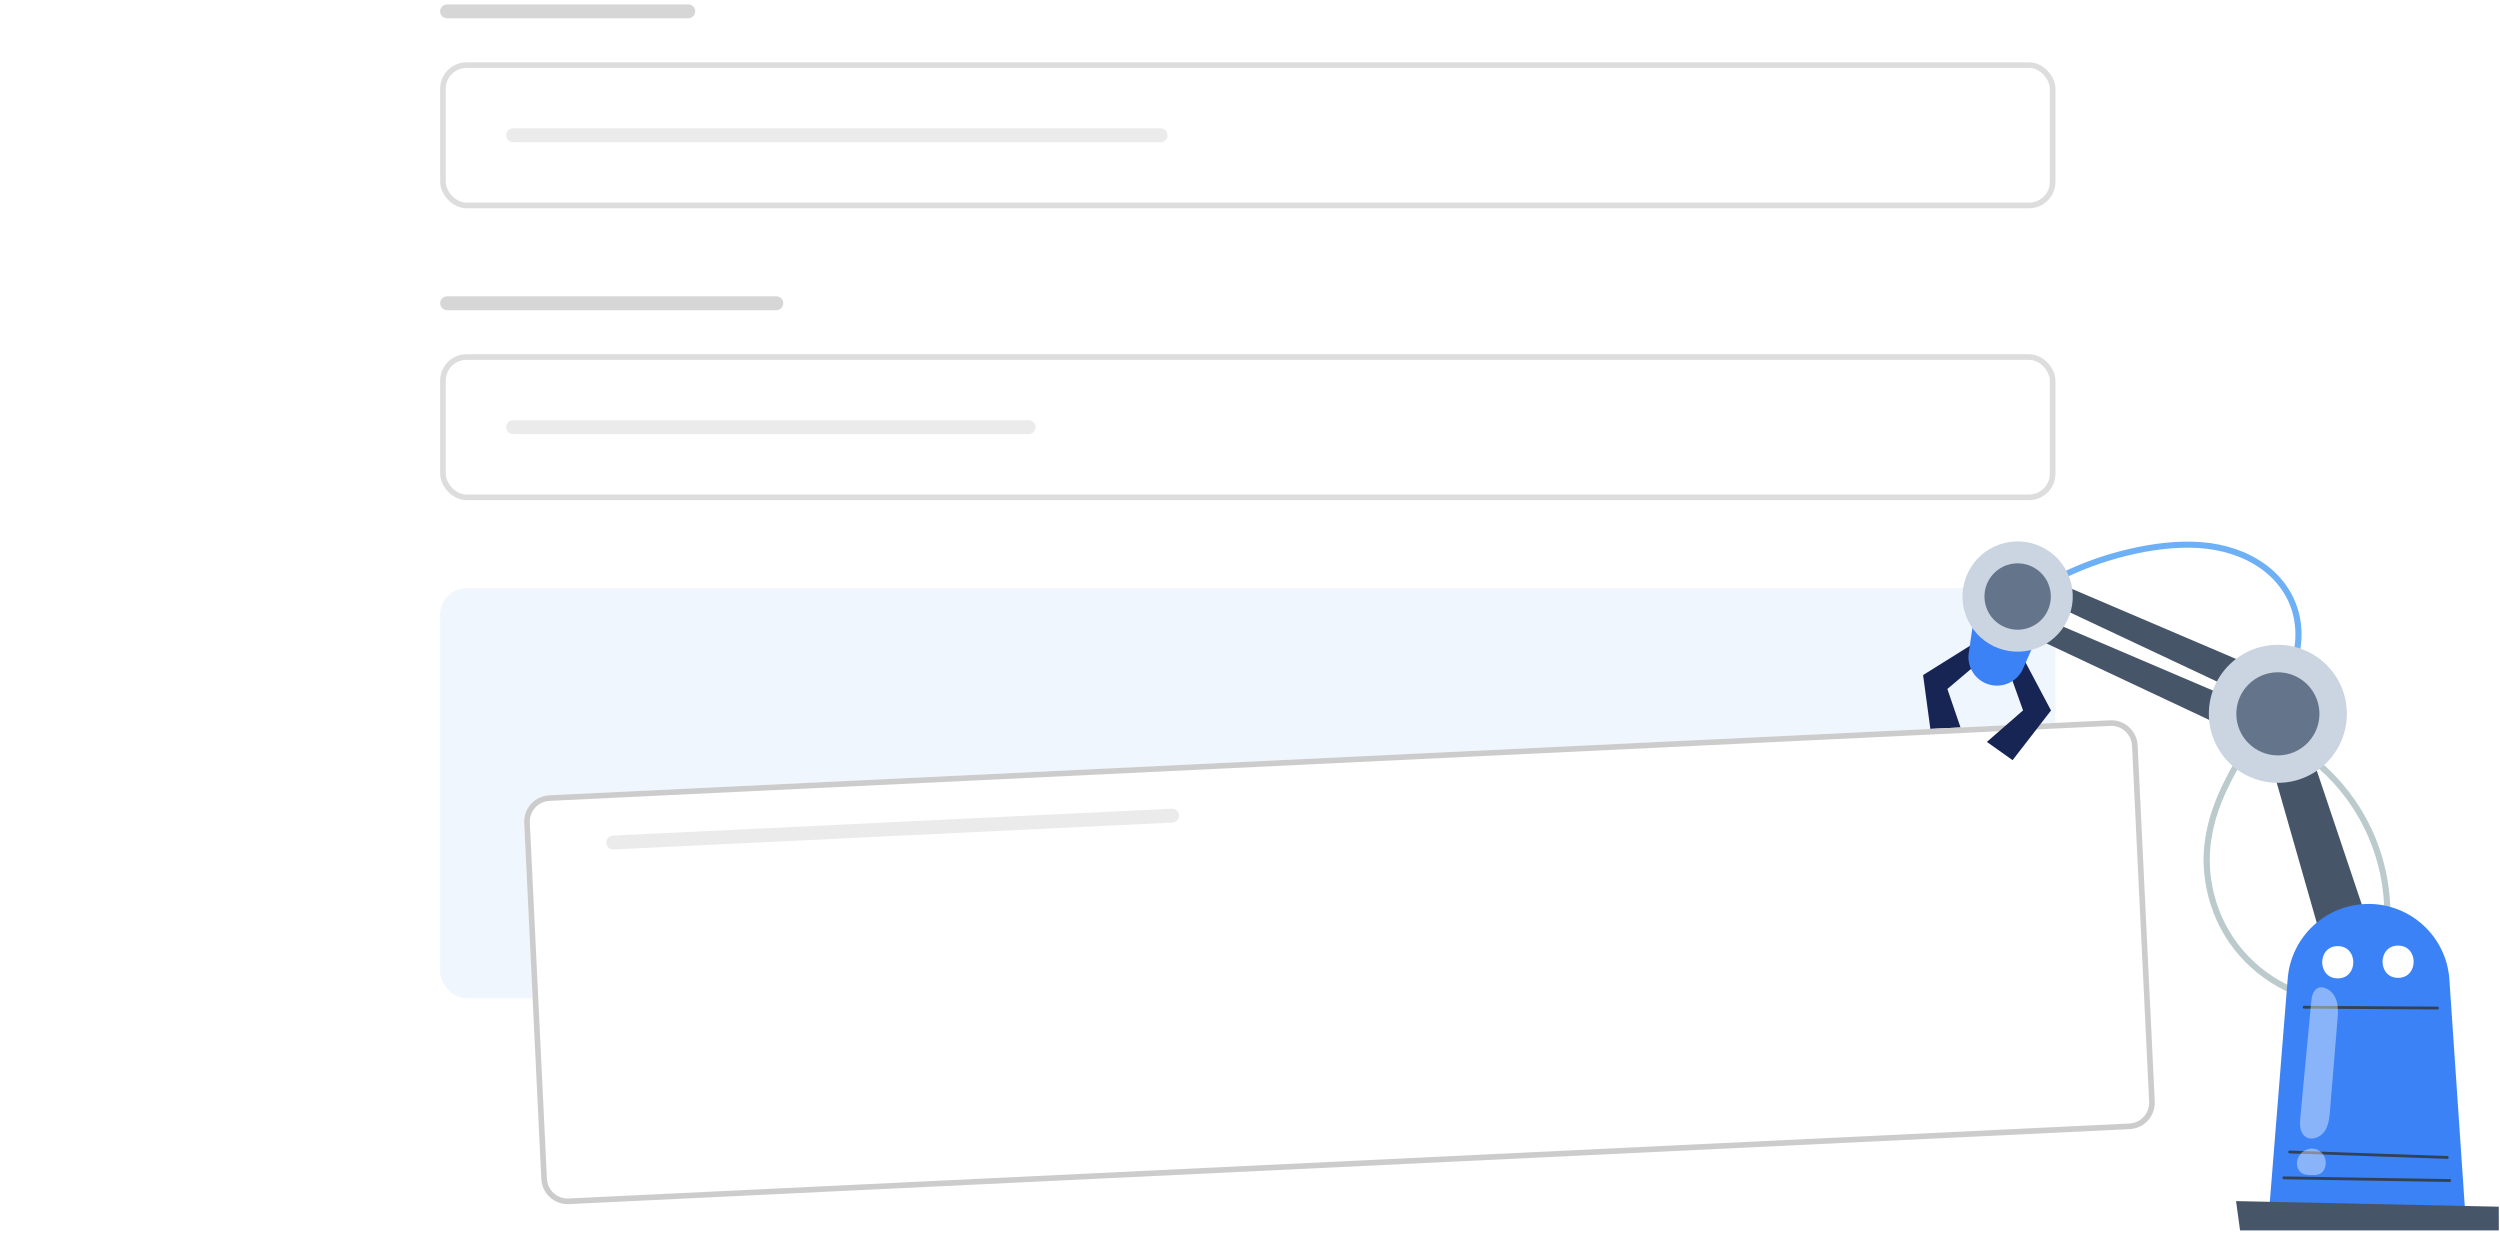 <svg width="568" height="284" viewBox="0 0 568 284" fill="none" xmlns="http://www.w3.org/2000/svg">
<path opacity="0.6" d="M156.378 4.159L101.579 4.159C100.707 4.159 100 3.452 100 2.579C100 1.707 100.707 1 101.579 1L156.378 1C157.25 1 157.957 1.707 157.957 2.579C157.957 3.452 157.25 4.159 156.378 4.159Z" fill="#BBBBBB"/>
<rect x="100.64" y="14.798" width="365.72" height="31.878" rx="5.36" fill="white"/>
<rect x="100.64" y="14.798" width="365.72" height="31.878" rx="5.36" stroke="#DDDDDD" stroke-width="1.28"/>
<path opacity="0.3" d="M263.698 32.317L116.579 32.317C115.707 32.317 115 31.61 115 30.738C115 29.866 115.707 29.158 116.579 29.158L263.698 29.158C264.57 29.158 265.277 29.866 265.277 30.738C265.277 31.61 264.57 32.317 263.698 32.317Z" fill="#BBBBBB"/>
<path opacity="0.6" d="M176.378 70.476L101.579 70.476C100.707 70.476 100 69.769 100 68.896C100 68.024 100.707 67.317 101.579 67.317L176.378 67.317C177.25 67.317 177.957 68.024 177.957 68.896C177.957 69.769 177.25 70.476 176.378 70.476Z" fill="#BBBBBB"/>
<rect x="100.64" y="81.115" width="365.72" height="31.878" rx="5.36" fill="white"/>
<rect x="100.64" y="81.115" width="365.72" height="31.878" rx="5.36" stroke="#DDDDDD" stroke-width="1.28"/>
<path opacity="0.3" d="M233.698 98.634L116.579 98.634C115.707 98.634 115 97.927 115 97.055C115 96.182 115.707 95.475 116.579 95.475L233.698 95.475C234.57 95.475 235.277 96.182 235.277 97.055C235.277 97.927 234.57 98.634 233.698 98.634Z" fill="#BBBBBB"/>
<g opacity="0.75">
<rect x="100" y="133.634" width="367" height="93.158" rx="6" fill="#EBF3FC"/>
</g>
<path d="M448.088 146.396L436.924 153.37L438.835 167.512L445.965 166.841L442.441 156.537L453.29 147.346L448.088 146.396Z" fill="#172554"/>
<g filter="url(#filter0_d_720_15395)">
<path d="M123.097 181.962C122.938 178.652 125.492 175.84 128.802 175.681L483.393 158.648C486.703 158.489 489.515 161.044 489.674 164.354L493.56 245.26C493.719 248.57 491.165 251.382 487.855 251.541L133.264 268.574C129.954 268.733 127.142 266.178 126.983 262.868L123.097 181.962Z" fill="white"/>
</g>
<g filter="url(#filter1_d_720_15395)">
<path fill-rule="evenodd" clip-rule="evenodd" d="M483.454 159.927L128.863 176.959C126.259 177.084 124.25 179.296 124.375 181.9L128.261 262.807C128.386 265.411 130.599 267.42 133.202 267.295L487.793 250.263C490.397 250.138 492.407 247.926 492.282 245.322L488.395 164.415C488.27 161.811 486.058 159.802 483.454 159.927ZM128.802 175.681C125.492 175.84 122.938 178.652 123.097 181.962L126.983 262.868C127.142 266.178 129.954 268.733 133.264 268.574L487.855 251.541C491.165 251.382 493.719 248.57 493.56 245.26L489.674 164.354C489.515 161.044 486.703 158.489 483.393 158.648L128.802 175.681Z" fill="#CCCCCC"/>
</g>
<path opacity="0.3" d="M266.38 186.894L139.407 192.996C138.536 193.038 137.796 192.366 137.754 191.495C137.712 190.624 138.385 189.883 139.256 189.842L266.228 183.739C267.099 183.697 267.839 184.37 267.881 185.241C267.923 186.112 267.251 186.852 266.38 186.894Z" fill="#BBBBBB"/>
<g clip-path="url(#clip0_720_15395)">
<path d="M514.72 128.25C510.53 125.2 505.48 123.61 500.35 123.19C494.6 122.72 488.8 123.52 483.21 124.85C477.27 126.26 471.52 128.44 466.12 131.29C465.45 131.64 464.78 132.01 464.12 132.38C463.34 132.82 464.14 133.97 464.91 133.53C470.04 130.62 475.53 128.36 481.22 126.79C486.57 125.32 492.17 124.36 497.73 124.44C502.76 124.52 507.8 125.62 512.15 128.21C516.12 130.57 519.29 134.17 520.68 138.61C522.02 142.89 521.76 147.69 519.86 151.77C519.62 152.28 519.36 152.78 519.07 153.26C518.61 154.04 519.87 154.64 520.33 153.87C522.74 149.77 523.46 144.77 522.51 140.13C521.52 135.3 518.69 131.14 514.72 128.24V128.25Z" fill="#6EB0F5"/>
<path d="M529.57 226.77C524.89 226.16 520.38 224.44 516.43 221.88C512.41 219.28 509 215.78 506.55 211.66C504 207.38 502.48 202.48 502.13 197.51C501.77 192.32 502.79 187.22 504.69 182.4C506.65 177.43 509.45 172.83 512.29 168.32C512.65 167.75 513 167.19 513.36 166.63C513.84 165.87 512.63 165.17 512.15 165.93C509.2 170.58 506.25 175.26 504.05 180.32C501.89 185.28 500.53 190.57 500.66 196.01C500.78 201.19 502.11 206.34 504.53 210.93C506.87 215.37 510.25 219.19 514.31 222.13C518.27 225 522.89 227 527.69 227.89C528.31 228 528.94 228.1 529.57 228.18C529.94 228.23 530.27 227.82 530.27 227.48C530.27 227.06 529.95 226.83 529.57 226.78V226.77Z" fill="#BBCACC"/>
<path d="M539.77 190.52C537.31 184.47 533.55 178.99 528.8 174.52C526.2 172.07 523.3 169.92 520.2 168.14C519.42 167.69 518.72 168.9 519.5 169.35C524.85 172.42 529.55 176.6 533.19 181.58C537.12 186.94 539.78 193.15 540.98 199.68C541.68 203.46 541.87 207.34 541.57 211.17C541.5 212.07 542.9 212.06 542.97 211.17C543.51 204.17 542.41 197.03 539.76 190.53L539.77 190.52Z" fill="#BBCACC"/>
<path d="M515.32 169.86L458.63 143.21L460.29 138.76L516.84 162.89L515.32 169.86Z" fill="#475569"/>
<path d="M518.32 161.73L461.64 135.07L463.3 130.62L519.85 154.76L518.32 161.73Z" fill="#475569"/>
<path d="M513.81 165.74L529.81 221.7L541.02 218.65L522.53 163.64L513.81 165.74Z" fill="#475569"/>
<path d="M538.08 205.38C528.5 205.41 520.54 212.77 519.77 222.32L515.43 276.46L560.15 276.34L556.5 222.54C555.84 212.86 547.78 205.35 538.08 205.37V205.38Z" fill="#3B82F6"/>
<path d="M508.94 279.54H567.73L567.72 274.16L508.03 272.89L508.94 279.54Z" fill="#475569"/>
<path d="M533.21 162.14C533.23 170.8 526.23 177.84 517.57 177.86C508.91 177.88 501.87 170.88 501.85 162.22C501.83 153.56 508.83 146.52 517.49 146.5C526.15 146.48 533.19 153.48 533.21 162.14Z" fill="#CBD5E1"/>
<path d="M526.98 162.16C526.99 167.37 522.78 171.61 517.56 171.63C512.35 171.64 508.11 167.43 508.09 162.21C508.08 157 512.29 152.76 517.51 152.74C522.72 152.73 526.96 156.94 526.98 162.16Z" fill="#64748B"/>
<path d="M459.83 149.79L465.99 161.42L457.26 172.71L451.42 168.56L459.64 161.4L454.85 148.01L459.83 149.79Z" fill="#172554"/>
<path d="M459.65 151.89L462.44 145.54L448.3 141.49L447.3 148.36C446.85 151.43 448.64 154.38 451.56 155.41C454.76 156.54 458.29 155 459.65 151.9V151.89Z" fill="#3B82F6"/>
<path d="M470.23 131.4C472.51 137.93 469.07 145.08 462.54 147.36C456.01 149.64 448.86 146.2 446.58 139.67C444.3 133.14 447.74 125.99 454.27 123.71C460.8 121.43 467.95 124.87 470.23 131.4Z" fill="#CBD5E1"/>
<path d="M465.53 133.04C466.9 136.97 464.83 141.28 460.9 142.65C456.97 144.02 452.66 141.95 451.29 138.02C449.92 134.09 451.99 129.78 455.92 128.41C459.85 127.04 464.16 129.11 465.53 133.04Z" fill="#64748B"/>
<path d="M556.57 268.54C556.74 268.54 556.89 268.4 556.89 268.22C556.89 268.04 556.75 267.9 556.58 267.89L518.9 267.28C518.73 267.26 518.58 267.42 518.57 267.6C518.57 267.78 518.71 267.92 518.88 267.93L556.56 268.54H556.57Z" fill="#334155"/>
<path d="M556.02 263.29C556.19 263.29 556.33 263.15 556.34 262.98C556.34 262.8 556.21 262.65 556.03 262.65L520.22 261.41H520.21C520.04 261.41 519.9 261.55 519.89 261.72C519.89 261.9 520.02 262.05 520.2 262.05L556.01 263.29H556.02Z" fill="#334155"/>
<path d="M553.79 229.35C553.97 229.35 554.11 229.21 554.11 229.03C554.11 228.85 553.97 228.71 553.79 228.71L523.5 228.52C523.32 228.52 523.18 228.66 523.18 228.84C523.18 229.02 523.32 229.16 523.5 229.16L553.79 229.35Z" fill="#334155"/>
<path d="M531.13 214.96C526.42 214.97 526.43 222.3 531.15 222.29C535.86 222.28 535.85 214.95 531.13 214.96Z" fill="white"/>
<path d="M544.84 214.84C540.13 214.85 540.14 222.18 544.86 222.17C549.57 222.16 549.56 214.83 544.84 214.84Z" fill="white"/>
<g style="mix-blend-mode:soft-light" opacity="0.4">
<path d="M522.63 253.81C522.48 255.37 522.45 257.22 523.69 258.19C525.02 259.23 527.11 258.5 528.09 257.12C529.07 255.75 529.24 253.98 529.38 252.3C529.94 245.48 530.5 238.66 531.06 231.84C531.17 230.55 531.27 229.25 531.01 227.99C530.76 226.73 530.09 225.49 528.98 224.83C526.45 223.35 525.32 225.29 525.13 227.4C524.86 230.3 524.58 233.2 524.31 236.1C523.75 242 523.2 247.9 522.64 253.81H522.63Z" fill="white"/>
</g>
<g style="mix-blend-mode:soft-light" opacity="0.4">
<path d="M522.02 263.36C521.63 264.48 521.95 265.87 522.94 266.51C523.63 266.95 524.5 266.98 525.31 266.98C525.97 266.98 526.66 266.97 527.23 266.63C527.74 266.33 528.08 265.79 528.26 265.23C528.6 264.16 528.37 262.91 527.63 262.06C525.86 260.05 522.84 260.98 522.02 263.35V263.36Z" fill="white"/>
</g>
</g>
<defs>
<filter id="filter0_d_720_15395" x="109.089" y="153.641" width="390.478" height="129.939" filterUnits="userSpaceOnUse" color-interpolation-filters="sRGB">
<feFlood flood-opacity="0" result="BackgroundImageFix"/>
<feColorMatrix in="SourceAlpha" type="matrix" values="0 0 0 0 0 0 0 0 0 0 0 0 0 0 0 0 0 0 127 0" result="hardAlpha"/>
<feOffset dx="-4" dy="5"/>
<feGaussianBlur stdDeviation="5"/>
<feComposite in2="hardAlpha" operator="out"/>
<feColorMatrix type="matrix" values="0 0 0 0 0 0 0 0 0 0 0 0 0 0 0 0 0 0 0.07 0"/>
<feBlend mode="normal" in2="BackgroundImageFix" result="effect1_dropShadow_720_15395"/>
<feBlend mode="normal" in="SourceGraphic" in2="effect1_dropShadow_720_15395" result="shape"/>
</filter>
<filter id="filter1_d_720_15395" x="109.089" y="153.641" width="390.478" height="129.939" filterUnits="userSpaceOnUse" color-interpolation-filters="sRGB">
<feFlood flood-opacity="0" result="BackgroundImageFix"/>
<feColorMatrix in="SourceAlpha" type="matrix" values="0 0 0 0 0 0 0 0 0 0 0 0 0 0 0 0 0 0 127 0" result="hardAlpha"/>
<feOffset dx="-4" dy="5"/>
<feGaussianBlur stdDeviation="5"/>
<feComposite in2="hardAlpha" operator="out"/>
<feColorMatrix type="matrix" values="0 0 0 0 0 0 0 0 0 0 0 0 0 0 0 0 0 0 0.07 0"/>
<feBlend mode="normal" in2="BackgroundImageFix" result="effect1_dropShadow_720_15395"/>
<feBlend mode="normal" in="SourceGraphic" in2="effect1_dropShadow_720_15395" result="shape"/>
</filter>
<clipPath id="clip0_720_15395">
<rect width="130.73" height="156.54" fill="white" transform="matrix(-1 0 0 1 567.73 123)"/>
</clipPath>
</defs>
</svg>
